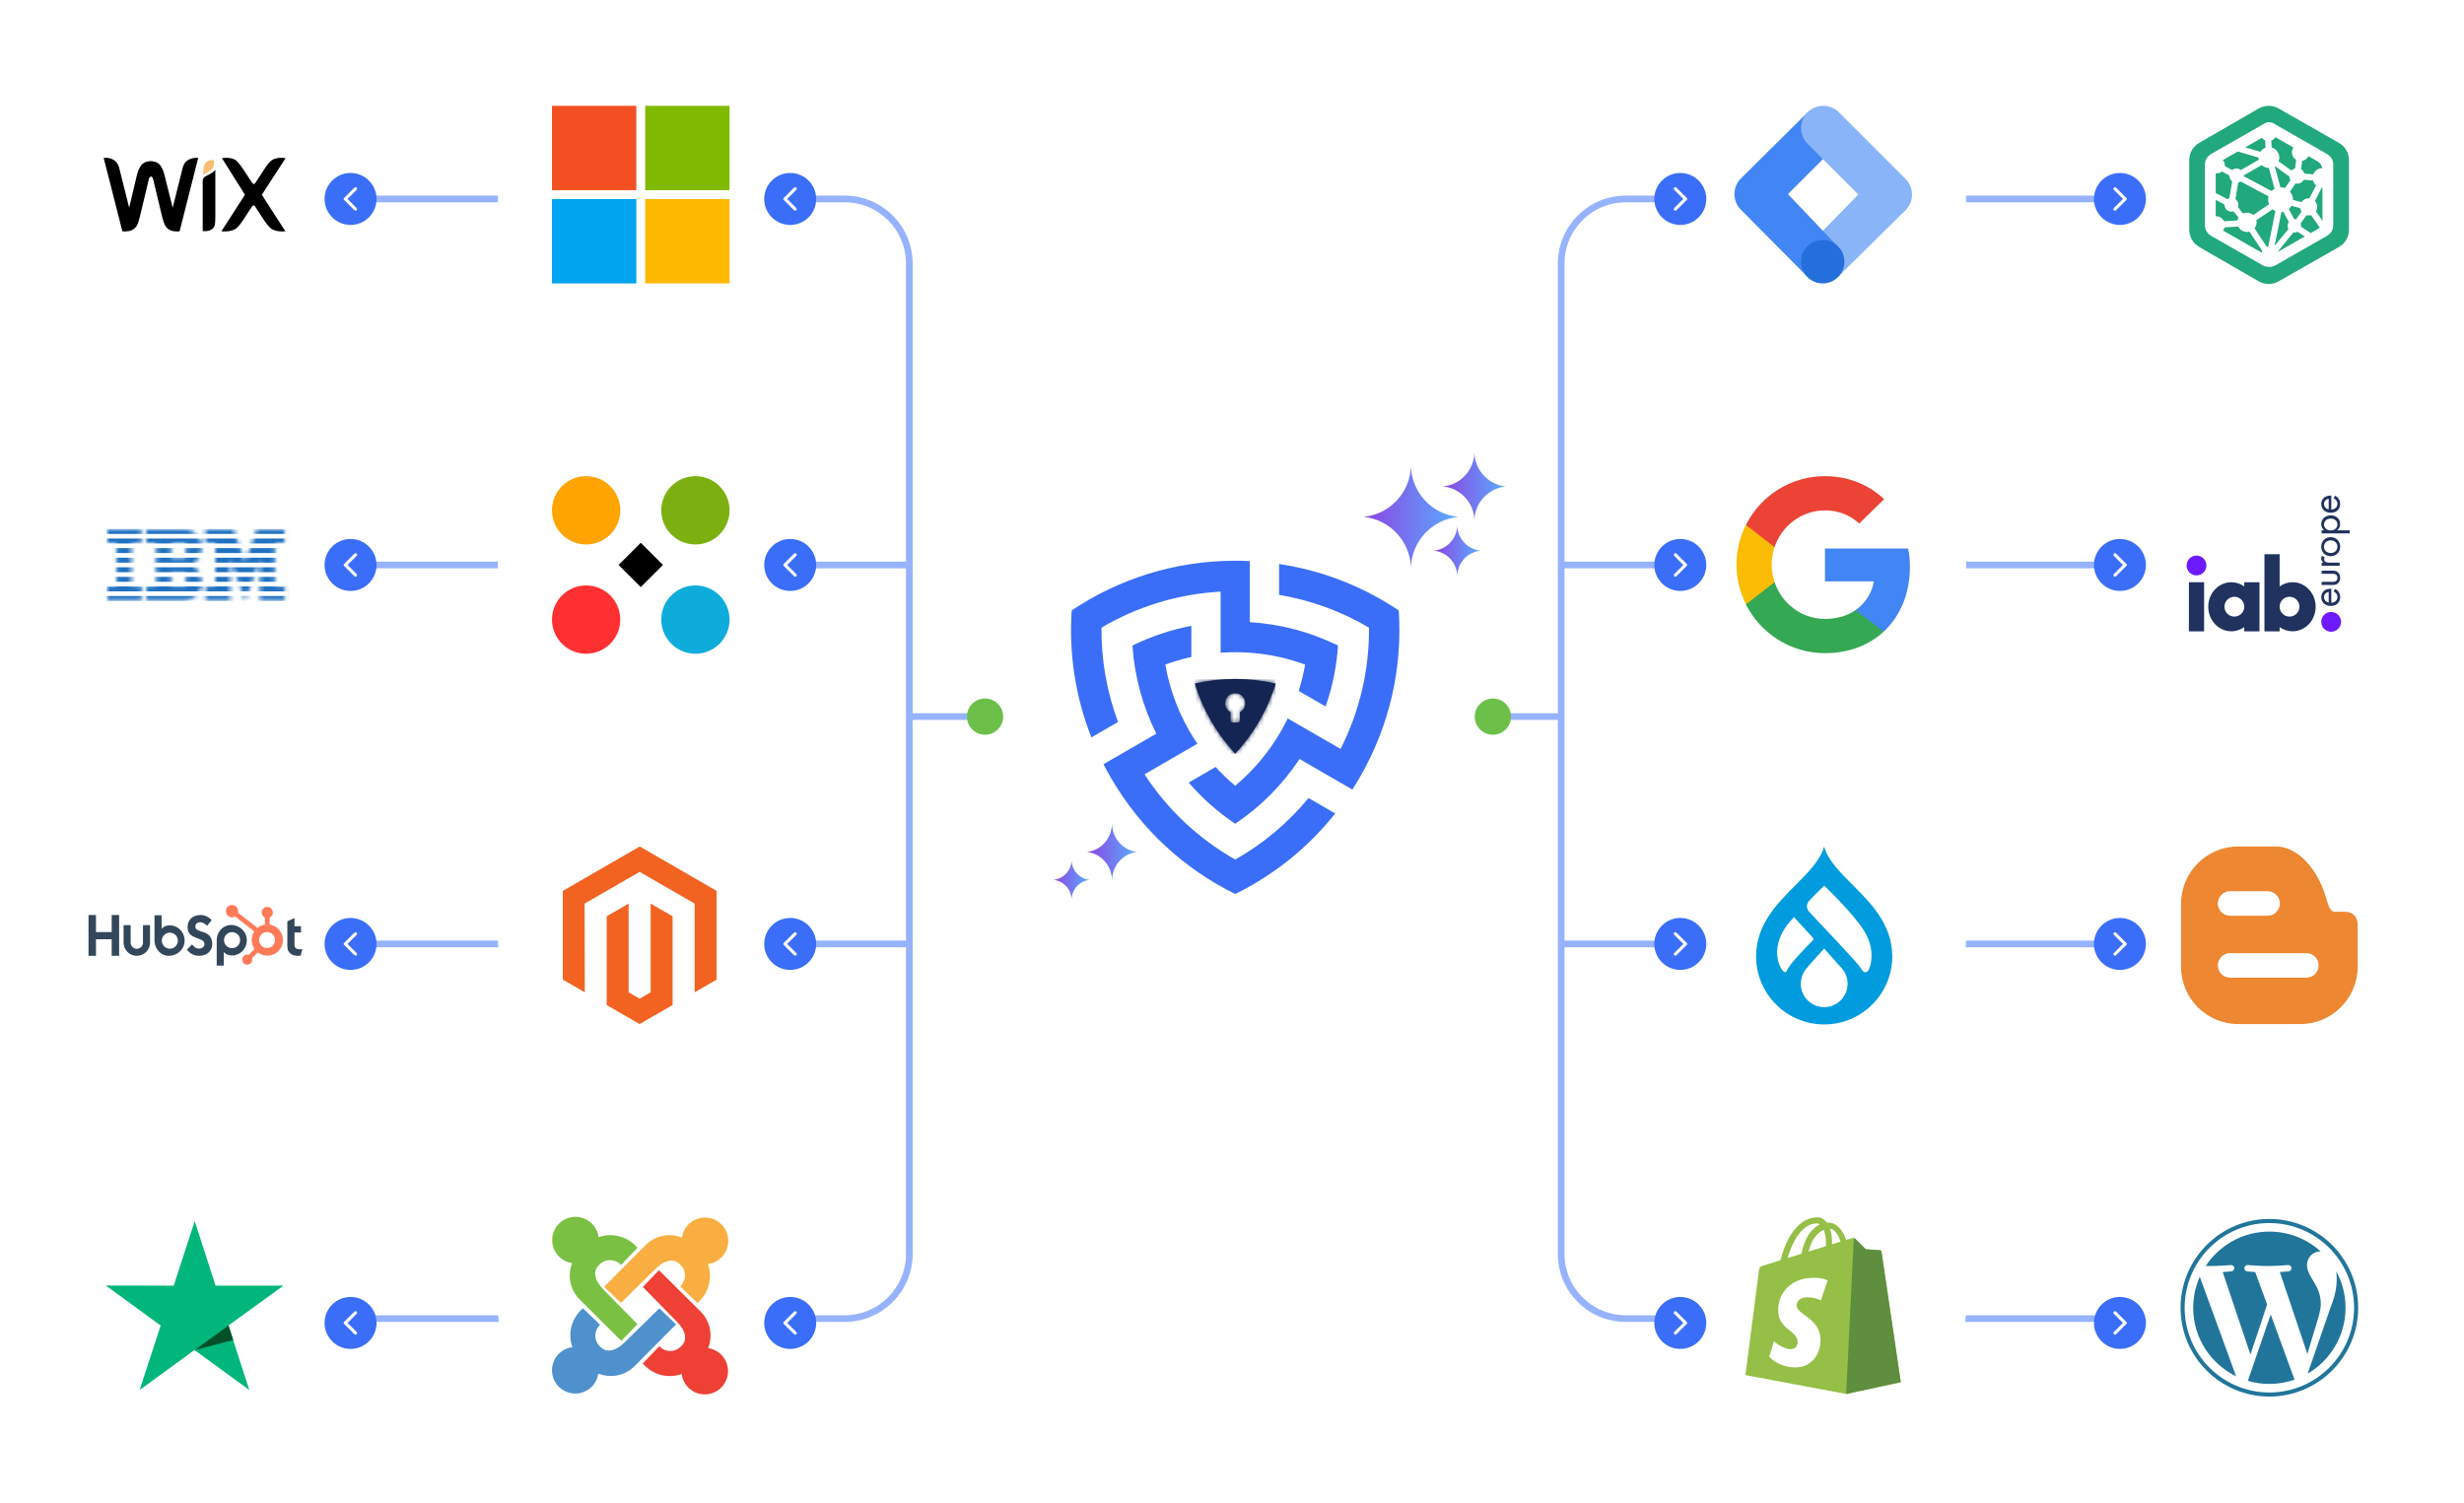 <svg xmlns="http://www.w3.org/2000/svg" width="572" height="349" viewBox="0 0 572 349" fill="none"><path d="M529.332 46.188L377.418 46.188C369.134 46.188 362.418 52.903 362.418 61.188L362.418 291.11C362.418 299.395 369.134 306.11 377.418 306.11H529.332" stroke="#97B3FF" stroke-width="1.552"></path><path d="M44.176 46.188L196.09 46.188C204.374 46.188 211.09 52.903 211.09 61.188L211.09 291.11C211.09 299.395 204.374 306.11 196.09 306.11H44.176" stroke="#97B3FF" stroke-width="1.552"></path><path fill-rule="evenodd" clip-rule="evenodd" d="M287.839 165.318V167.196C287.839 167.497 287.593 167.74 287.295 167.74H286.208C285.908 167.74 285.665 167.494 285.665 167.196V165.318C284.93 164.926 284.427 164.153 284.427 163.26C284.427 161.976 285.467 160.933 286.752 160.933C288.037 160.933 289.076 161.974 289.076 163.26C289.076 164.153 288.576 164.926 287.839 165.318ZM286.75 174.976C288.895 172.678 290.781 170.129 292.374 167.365C293.964 164.606 295.228 161.695 296.143 158.683C293.082 157.971 289.935 157.613 286.75 157.613C283.564 157.613 280.415 157.974 277.354 158.683C278.269 161.695 279.533 164.606 281.123 167.365C282.715 170.129 284.601 172.678 286.747 174.976H286.75Z" fill="#142553"></path><mask id="mask0_3243_6764" style="mask-type:luminance" maskUnits="userSpaceOnUse" x="277" y="157" width="20" height="18"><path d="M287.839 165.318V167.196C287.839 167.497 287.593 167.74 287.295 167.74H286.208C285.908 167.74 285.665 167.494 285.665 167.196V165.318C284.93 164.926 284.427 164.153 284.427 163.26C284.427 161.976 285.467 160.933 286.752 160.933C288.037 160.933 289.076 161.974 289.076 163.26C289.076 164.153 288.576 164.926 287.839 165.318ZM286.75 174.976C288.895 172.678 290.781 170.129 292.374 167.365C293.964 164.606 295.228 161.695 296.143 158.683C293.082 157.971 289.935 157.613 286.75 157.613C283.564 157.613 280.415 157.974 277.354 158.683C278.269 161.695 279.533 164.606 281.123 167.365C282.715 170.129 284.601 172.678 286.747 174.976H286.75Z" fill="white"></path></mask><g mask="url(#mask0_3243_6764)"><path d="M296.146 157.613H277.356V174.976H296.146V157.613Z" fill="#142553"></path></g><path fill-rule="evenodd" clip-rule="evenodd" d="M324.715 141.713C316.532 136.223 307.098 132.457 296.932 130.935V138.099C304.278 139.331 311.335 141.894 317.796 145.711C317.889 155.51 315.629 165.122 311.204 173.866L305.072 170.322L298.937 166.776C298.444 167.792 297.912 168.792 297.345 169.778C294.55 174.623 290.969 178.883 286.747 182.411C285.135 181.065 283.614 179.609 282.198 178.055L275.949 181.666C279.101 185.325 282.725 188.542 286.747 191.237C292.662 187.272 297.724 182.177 301.677 176.205L312.62 182.53L313.938 183.294C314.549 182.346 315.14 181.38 315.708 180.392C322.734 168.21 325.585 154.763 324.712 141.71L324.715 141.713Z" fill="#3B6EF8"></path><path fill-rule="evenodd" clip-rule="evenodd" d="M255.703 145.71C264.131 140.734 273.585 137.884 283.355 137.347V151.526C284.48 151.445 285.613 151.407 286.75 151.407C292.341 151.407 297.815 152.381 302.977 154.276C302.617 156.347 302.118 158.393 301.484 160.397L307.733 164.009C309.323 159.448 310.294 154.696 310.613 149.86C304.223 146.712 297.29 144.874 290.145 144.433V130.258C289.02 130.203 287.89 130.175 286.75 130.175C272.7 130.175 259.642 134.426 248.785 141.71C248.126 151.548 249.586 161.61 253.35 171.185L259.549 167.603C256.941 160.619 255.632 153.218 255.703 145.71Z" fill="#3B6EF8"></path><path fill-rule="evenodd" clip-rule="evenodd" d="M286.75 199.541C278.227 194.722 271.041 187.956 265.688 179.751L275.73 173.948L277.957 172.662C277.325 171.726 276.725 170.765 276.155 169.779C273.361 164.932 271.465 159.7 270.523 154.277C272.495 153.552 274.514 152.962 276.567 152.511V145.289C271.825 146.191 267.231 147.726 262.889 149.864C263.361 156.977 265.238 163.908 268.428 170.323L262.296 173.867L260.148 175.108L258.855 175.855L256.164 177.412C256.679 178.414 257.22 179.409 257.79 180.397C264.816 192.579 275.022 201.775 286.75 207.544C295.59 203.195 303.565 196.899 309.965 188.846L303.766 185.264C299.028 191.016 293.278 195.854 286.75 199.546V199.541Z" fill="#3B6EF8"></path><path d="M338.523 119.998C332.463 120.599 327.703 125.614 327.533 131.774C327.364 125.614 322.604 120.599 316.544 119.998C322.604 119.397 327.364 114.383 327.533 108.223C327.703 114.383 332.463 119.397 338.523 119.998Z" fill="url(#paint0_linear_3243_6764)"></path><path d="M343.716 127.84C340.719 128.141 338.372 130.61 338.287 133.653C338.202 130.61 335.856 128.141 332.858 127.84C335.856 127.54 338.202 125.07 338.287 122.027C338.372 125.07 340.719 127.54 343.716 127.84Z" fill="url(#paint1_linear_3243_6764)"></path><path d="M349.56 112.928C345.545 113.331 342.387 116.646 342.274 120.731C342.161 116.656 339.004 113.331 334.989 112.928C339.004 112.524 342.161 109.209 342.274 105.124C342.387 109.2 345.545 112.524 349.56 112.928Z" fill="url(#paint2_linear_3243_6764)"></path><path d="M252.964 204.258C250.64 204.492 248.82 206.419 248.754 208.792C248.688 206.419 246.868 204.492 244.543 204.258C246.868 204.024 248.688 202.097 248.754 199.724C248.82 202.097 250.64 204.024 252.964 204.258Z" fill="url(#paint3_linear_3243_6764)"></path><path d="M263.976 197.78C260.764 198.115 258.237 200.867 258.147 204.258C258.056 200.875 255.53 198.115 252.317 197.78C255.53 197.445 258.056 194.694 258.147 191.303C258.237 194.686 260.764 197.445 263.976 197.78Z" fill="url(#paint4_linear_3243_6764)"></path><g filter="url(#filter0_d_3243_6764)"><circle cx="526.818" cy="45.182" r="33.182" fill="white"></circle></g><g filter="url(#filter1_d_3243_6764)"><circle cx="423.251" cy="45.182" r="33.182" fill="white"></circle></g><g filter="url(#filter2_d_3243_6764)"><circle cx="526.818" cy="303.094" r="33.182" fill="white"></circle></g><g filter="url(#filter3_d_3243_6764)"><circle cx="423.251" cy="303.094" r="33.182" fill="white"></circle></g><path d="M362.418 219.134L512.741 219.134" stroke="#97B3FF" stroke-width="1.552"></path><path d="M211.09 219.134L60.767 219.134" stroke="#97B3FF" stroke-width="1.552"></path><path d="M347.336 166.345L362.419 166.345" stroke="#97B3FF" stroke-width="1.552"></path><path d="M226.172 166.345L211.09 166.345" stroke="#97B3FF" stroke-width="1.552"></path><path d="M362.418 131.152L512.741 131.152" stroke="#97B3FF" stroke-width="1.552"></path><path d="M211.09 131.152L60.767 131.152" stroke="#97B3FF" stroke-width="1.552"></path><circle cx="6.033" cy="6.033" r="6.033" transform="matrix(-1 0 0 1 396.103 40.154)" fill="#3B6EF8"></circle><path d="M389.172 48.801L391.592 46.388C391.621 46.359 391.642 46.328 391.654 46.295C391.666 46.261 391.672 46.225 391.671 46.187C391.671 46.149 391.665 46.113 391.654 46.079C391.642 46.046 391.621 46.014 391.592 45.986L389.172 43.565C389.105 43.498 389.021 43.465 388.921 43.465C388.82 43.465 388.734 43.501 388.662 43.573C388.59 43.644 388.554 43.728 388.554 43.824C388.554 43.92 388.59 44.004 388.662 44.075L390.774 46.187L388.662 48.298C388.595 48.365 388.562 48.448 388.562 48.546C388.562 48.645 388.597 48.73 388.669 48.801C388.741 48.873 388.825 48.909 388.921 48.909C389.016 48.909 389.1 48.873 389.172 48.801Z" fill="white"></path><circle cx="6.033" cy="6.033" r="6.033" transform="matrix(-1 0 0 1 396.103 301.084)" fill="#3B6EF8"></circle><path d="M389.172 309.73L391.592 307.317C391.621 307.288 391.642 307.257 391.654 307.223C391.666 307.19 391.672 307.154 391.671 307.116C391.671 307.077 391.665 307.041 391.654 307.008C391.642 306.974 391.621 306.943 391.592 306.914L389.172 304.494C389.105 304.427 389.021 304.394 388.921 304.394C388.82 304.394 388.734 304.429 388.662 304.501C388.59 304.573 388.554 304.657 388.554 304.753C388.554 304.848 388.59 304.932 388.662 305.004L390.774 307.116L388.662 309.227C388.595 309.294 388.562 309.377 388.562 309.475C388.562 309.573 388.597 309.658 388.669 309.73C388.741 309.802 388.825 309.838 388.921 309.838C389.016 309.838 389.1 309.802 389.172 309.73Z" fill="white"></path><circle cx="6.033" cy="6.033" r="6.033" transform="matrix(-1 0 0 1 498.162 40.154)" fill="#3B6EF8"></circle><path d="M491.231 48.801L493.651 46.388C493.68 46.359 493.701 46.328 493.713 46.295C493.725 46.261 493.731 46.225 493.73 46.187C493.73 46.149 493.725 46.113 493.713 46.079C493.701 46.046 493.68 46.014 493.651 45.986L491.231 43.565C491.164 43.498 491.08 43.465 490.98 43.465C490.879 43.465 490.793 43.501 490.721 43.573C490.649 43.644 490.613 43.728 490.613 43.824C490.613 43.92 490.649 44.004 490.721 44.075L492.833 46.187L490.721 48.298C490.654 48.365 490.621 48.448 490.621 48.546C490.621 48.645 490.656 48.73 490.728 48.801C490.8 48.873 490.884 48.909 490.98 48.909C491.075 48.909 491.159 48.873 491.231 48.801Z" fill="white"></path><circle cx="6.033" cy="6.033" r="6.033" transform="matrix(-1 0 0 1 498.162 301.084)" fill="#3B6EF8"></circle><path d="M491.231 309.73L493.651 307.317C493.68 307.288 493.701 307.257 493.713 307.223C493.725 307.19 493.731 307.154 493.73 307.116C493.73 307.077 493.725 307.041 493.713 307.008C493.701 306.974 493.68 306.943 493.651 306.914L491.231 304.494C491.164 304.427 491.08 304.394 490.98 304.394C490.879 304.394 490.793 304.429 490.721 304.501C490.649 304.573 490.613 304.657 490.613 304.753C490.613 304.848 490.649 304.932 490.721 305.004L492.833 307.116L490.721 309.227C490.654 309.294 490.621 309.377 490.621 309.475C490.621 309.573 490.656 309.658 490.728 309.73C490.8 309.802 490.884 309.838 490.98 309.838C491.075 309.838 491.159 309.802 491.231 309.73Z" fill="white"></path><g filter="url(#filter4_d_3243_6764)"><circle cx="526.818" cy="131.152" r="33.182" fill="white"></circle></g><g filter="url(#filter5_d_3243_6764)"><circle cx="423.251" cy="131.152" r="33.182" fill="white"></circle></g><g filter="url(#filter6_d_3243_6764)"><circle cx="526.818" cy="217.123" r="33.182" fill="white"></circle></g><g filter="url(#filter7_d_3243_6764)"><circle cx="423.251" cy="217.123" r="33.182" fill="white"></circle></g><circle cx="6.033" cy="6.033" r="6.033" transform="matrix(-1 0 0 1 396.103 125.12)" fill="#3B6EF8"></circle><circle cx="4.21" cy="4.21" r="4.21" transform="matrix(-1 0 0 1 232.884 162.154)" fill="#6CC04A"></circle><circle cx="4.21" cy="4.21" r="4.21" transform="matrix(-1 0 0 1 350.775 162.154)" fill="#6CC04A"></circle><path d="M389.172 133.766L391.592 131.353C391.621 131.324 391.642 131.293 391.654 131.259C391.666 131.226 391.672 131.19 391.671 131.152C391.671 131.113 391.665 131.078 391.654 131.044C391.642 131.01 391.621 130.979 391.592 130.951L389.172 128.53C389.105 128.463 389.021 128.43 388.921 128.43C388.82 128.43 388.734 128.466 388.662 128.537C388.59 128.609 388.554 128.693 388.554 128.789C388.554 128.885 388.59 128.968 388.662 129.04L390.774 131.152L388.662 133.263C388.595 133.33 388.562 133.413 388.562 133.511C388.562 133.609 388.597 133.694 388.669 133.766C388.741 133.838 388.825 133.874 388.921 133.874C389.016 133.874 389.1 133.838 389.172 133.766Z" fill="white"></path><circle cx="6.033" cy="6.033" r="6.033" transform="matrix(-1 0 0 1 396.103 213.102)" fill="#3B6EF8"></circle><path d="M389.172 221.748L391.592 219.335C391.621 219.307 391.642 219.275 391.654 219.242C391.666 219.208 391.672 219.172 391.671 219.134C391.671 219.096 391.665 219.06 391.654 219.026C391.642 218.993 391.621 218.962 391.592 218.933L389.172 216.513C389.105 216.446 389.021 216.412 388.921 216.412C388.82 216.412 388.734 216.448 388.662 216.52C388.59 216.592 388.554 216.675 388.554 216.771C388.554 216.867 388.59 216.951 388.662 217.023L390.774 219.134L388.662 221.246C388.595 221.313 388.562 221.395 388.562 221.494C388.562 221.592 388.597 221.677 388.669 221.748C388.741 221.82 388.825 221.856 388.921 221.856C389.016 221.856 389.1 221.82 389.172 221.748Z" fill="white"></path><circle cx="6.033" cy="6.033" r="6.033" transform="matrix(-1 0 0 1 498.162 125.12)" fill="#3B6EF8"></circle><path d="M491.231 133.766L493.651 131.353C493.68 131.324 493.701 131.293 493.713 131.259C493.725 131.226 493.731 131.19 493.73 131.152C493.73 131.113 493.725 131.078 493.713 131.044C493.701 131.01 493.68 130.979 493.651 130.951L491.231 128.53C491.164 128.463 491.08 128.43 490.98 128.43C490.879 128.43 490.793 128.466 490.721 128.537C490.649 128.609 490.613 128.693 490.613 128.789C490.613 128.885 490.649 128.968 490.721 129.04L492.833 131.152L490.721 133.263C490.654 133.33 490.621 133.413 490.621 133.511C490.621 133.609 490.656 133.694 490.728 133.766C490.8 133.838 490.884 133.874 490.98 133.874C491.075 133.874 491.159 133.838 491.231 133.766Z" fill="white"></path><circle cx="6.033" cy="6.033" r="6.033" transform="matrix(-1 0 0 1 498.162 213.102)" fill="#3B6EF8"></circle><path d="M491.231 221.748L493.651 219.335C493.68 219.307 493.701 219.275 493.713 219.242C493.725 219.208 493.731 219.172 493.73 219.134C493.73 219.096 493.725 219.06 493.713 219.026C493.701 218.993 493.68 218.962 493.651 218.933L491.231 216.513C491.164 216.446 491.08 216.412 490.98 216.412C490.879 216.412 490.793 216.448 490.721 216.52C490.649 216.592 490.613 216.675 490.613 216.771C490.613 216.867 490.649 216.951 490.721 217.023L492.833 219.134L490.721 221.246C490.654 221.313 490.621 221.395 490.621 221.494C490.621 221.592 490.656 221.677 490.728 221.748C490.8 221.82 490.884 221.856 490.98 221.856C491.075 221.856 491.159 221.82 491.231 221.748Z" fill="white"></path><g filter="url(#filter8_d_3243_6764)"><circle cx="148.749" cy="45.182" r="33.182" fill="white"></circle></g><g filter="url(#filter9_d_3243_6764)"><circle cx="45.182" cy="45.182" r="33.182" fill="white"></circle></g><g filter="url(#filter10_d_3243_6764)"><circle cx="148.749" cy="131.152" r="33.182" fill="white"></circle></g><g filter="url(#filter11_d_3243_6764)"><circle cx="45.182" cy="131.152" r="33.182" fill="white"></circle></g><g filter="url(#filter12_d_3243_6764)"><circle cx="148.749" cy="217.123" r="33.182" fill="white"></circle></g><g filter="url(#filter13_d_3243_6764)"><circle cx="45.182" cy="217.123" r="33.182" fill="white"></circle></g><g filter="url(#filter14_d_3243_6764)"><circle cx="148.749" cy="303.094" r="33.182" fill="white"></circle></g><g filter="url(#filter15_d_3243_6764)"><circle cx="45.182" cy="303.094" r="33.182" fill="white"></circle></g><circle cx="183.439" cy="46.187" r="6.033" fill="#3B6EF8"></circle><path d="M184.336 48.801L181.916 46.388C181.887 46.359 181.867 46.328 181.855 46.295C181.843 46.261 181.837 46.225 181.837 46.187C181.837 46.149 181.843 46.113 181.855 46.079C181.867 46.046 181.887 46.014 181.916 45.986L184.336 43.565C184.403 43.498 184.487 43.465 184.588 43.465C184.688 43.465 184.774 43.501 184.846 43.573C184.918 43.644 184.954 43.728 184.954 43.824C184.954 43.92 184.918 44.004 184.846 44.075L182.735 46.187L184.846 48.298C184.913 48.365 184.947 48.448 184.947 48.546C184.947 48.645 184.911 48.73 184.839 48.801C184.767 48.873 184.683 48.909 184.588 48.909C184.492 48.909 184.408 48.873 184.336 48.801Z" fill="white"></path><circle cx="183.439" cy="307.117" r="6.033" fill="#3B6EF8"></circle><path d="M184.336 309.73L181.916 307.317C181.887 307.288 181.867 307.257 181.855 307.223C181.843 307.19 181.837 307.154 181.837 307.116C181.837 307.077 181.843 307.041 181.855 307.008C181.867 306.974 181.887 306.943 181.916 306.914L184.336 304.494C184.403 304.427 184.487 304.394 184.588 304.394C184.688 304.394 184.774 304.429 184.846 304.501C184.918 304.573 184.954 304.657 184.954 304.753C184.954 304.848 184.918 304.932 184.846 305.004L182.735 307.116L184.846 309.227C184.913 309.294 184.947 309.377 184.947 309.475C184.947 309.573 184.911 309.658 184.839 309.73C184.767 309.802 184.683 309.838 184.588 309.838C184.492 309.838 184.408 309.802 184.336 309.73Z" fill="white"></path><circle cx="81.38" cy="46.187" r="6.033" fill="#3B6EF8"></circle><path d="M82.278 48.801L79.857 46.388C79.829 46.359 79.808 46.328 79.796 46.295C79.784 46.261 79.778 46.225 79.778 46.187C79.778 46.149 79.784 46.113 79.796 46.079C79.808 46.046 79.828 46.014 79.857 45.986L82.278 43.565C82.345 43.498 82.428 43.465 82.529 43.465C82.63 43.465 82.716 43.501 82.788 43.573C82.859 43.644 82.895 43.728 82.895 43.824C82.895 43.92 82.859 44.004 82.788 44.075L80.676 46.187L82.788 48.298C82.855 48.365 82.888 48.448 82.888 48.546C82.888 48.645 82.852 48.73 82.781 48.801C82.709 48.873 82.625 48.909 82.529 48.909C82.433 48.909 82.35 48.873 82.278 48.801Z" fill="white"></path><circle cx="81.38" cy="307.117" r="6.033" fill="#3B6EF8"></circle><path d="M82.278 309.73L79.857 307.317C79.829 307.288 79.808 307.257 79.796 307.223C79.784 307.19 79.778 307.154 79.778 307.116C79.778 307.077 79.784 307.041 79.796 307.008C79.808 306.974 79.828 306.943 79.857 306.914L82.278 304.494C82.345 304.427 82.428 304.394 82.529 304.394C82.63 304.394 82.716 304.429 82.788 304.501C82.859 304.573 82.895 304.657 82.895 304.753C82.895 304.848 82.859 304.932 82.788 305.004L80.676 307.116L82.788 309.227C82.855 309.294 82.888 309.377 82.888 309.475C82.888 309.573 82.852 309.658 82.781 309.73C82.709 309.802 82.625 309.838 82.529 309.838C82.433 309.838 82.35 309.802 82.278 309.73Z" fill="white"></path><circle cx="183.439" cy="131.153" r="6.033" fill="#3B6EF8"></circle><path d="M184.336 133.766L181.916 131.353C181.887 131.324 181.867 131.293 181.855 131.259C181.843 131.226 181.837 131.19 181.837 131.152C181.837 131.113 181.843 131.078 181.855 131.044C181.867 131.01 181.887 130.979 181.916 130.951L184.336 128.53C184.403 128.463 184.487 128.43 184.588 128.43C184.688 128.43 184.774 128.466 184.846 128.537C184.918 128.609 184.954 128.693 184.954 128.789C184.954 128.885 184.918 128.968 184.846 129.04L182.735 131.152L184.846 133.263C184.913 133.33 184.947 133.413 184.947 133.511C184.947 133.609 184.911 133.694 184.839 133.766C184.767 133.838 184.683 133.874 184.588 133.874C184.492 133.874 184.408 133.838 184.336 133.766Z" fill="white"></path><circle cx="183.439" cy="219.135" r="6.033" fill="#3B6EF8"></circle><path d="M184.336 221.748L181.916 219.335C181.887 219.307 181.867 219.275 181.855 219.242C181.843 219.208 181.837 219.172 181.837 219.134C181.837 219.096 181.843 219.06 181.855 219.026C181.867 218.993 181.887 218.962 181.916 218.933L184.336 216.513C184.403 216.446 184.487 216.412 184.588 216.412C184.688 216.412 184.774 216.448 184.846 216.52C184.918 216.592 184.954 216.675 184.954 216.771C184.954 216.867 184.918 216.951 184.846 217.023L182.735 219.134L184.846 221.246C184.913 221.313 184.947 221.395 184.947 221.494C184.947 221.592 184.911 221.677 184.839 221.748C184.767 221.82 184.683 221.856 184.588 221.856C184.492 221.856 184.408 221.82 184.336 221.748Z" fill="white"></path><circle cx="81.38" cy="131.153" r="6.033" fill="#3B6EF8"></circle><path d="M82.278 133.766L79.857 131.353C79.829 131.324 79.808 131.293 79.796 131.259C79.784 131.226 79.778 131.19 79.778 131.152C79.778 131.113 79.784 131.078 79.796 131.044C79.808 131.01 79.828 130.979 79.857 130.951L82.278 128.53C82.345 128.463 82.428 128.43 82.529 128.43C82.63 128.43 82.716 128.466 82.788 128.537C82.859 128.609 82.895 128.693 82.895 128.789C82.895 128.885 82.859 128.968 82.788 129.04L80.676 131.152L82.788 133.263C82.855 133.33 82.888 133.413 82.888 133.511C82.888 133.609 82.852 133.694 82.781 133.766C82.709 133.838 82.625 133.874 82.529 133.874C82.433 133.874 82.35 133.838 82.278 133.766Z" fill="white"></path><circle cx="81.38" cy="219.135" r="6.033" fill="#3B6EF8"></circle><path d="M82.278 221.748L79.857 219.335C79.829 219.307 79.808 219.275 79.796 219.242C79.784 219.208 79.778 219.172 79.778 219.134C79.778 219.096 79.784 219.06 79.796 219.026C79.808 218.993 79.828 218.962 79.857 218.933L82.278 216.513C82.345 216.446 82.428 216.412 82.529 216.412C82.63 216.412 82.716 216.448 82.788 216.52C82.859 216.592 82.895 216.675 82.895 216.771C82.895 216.867 82.859 216.951 82.788 217.023L80.676 219.134L82.788 221.246C82.855 221.313 82.888 221.395 82.888 221.494C82.888 221.592 82.852 221.677 82.781 221.748C82.709 221.82 82.625 221.856 82.529 221.856C82.433 221.856 82.35 221.82 82.278 221.748Z" fill="white"></path><path d="M426.836 64.106L419.68 57.128L435.048 41.435L442.457 48.696L426.836 64.106Z" fill="#8AB4F8"></path><path d="M426.867 33.256L419.737 25.976L404.146 41.419C402.136 43.428 402.136 46.687 404.146 48.699L419.502 64.156L426.764 57.363L415.064 45.059L426.867 33.256Z" fill="#4285F4"></path><path d="M442.354 41.538L426.895 26.078C424.883 24.066 421.62 24.066 419.608 26.078C417.596 28.09 417.596 31.353 419.608 33.365L435.067 48.825C437.079 50.837 440.342 50.837 442.354 48.825C444.366 46.813 444.366 43.55 442.354 41.538Z" fill="#8AB4F8"></path><path d="M423.133 65.795C425.915 65.795 428.169 63.54 428.169 60.759C428.169 57.977 425.915 55.723 423.133 55.723C420.352 55.723 418.097 57.977 418.097 60.759C418.097 63.54 420.352 65.795 423.133 65.795Z" fill="#246FDB"></path><path fill-rule="evenodd" clip-rule="evenodd" d="M529.004 25.212L542.935 33.144C544.437 34.001 545.294 35.496 545.3 37.21V53.281C545.3 54.995 544.443 56.497 542.942 57.354L529.01 65.286C527.509 66.143 525.795 66.143 524.294 65.286L510.575 57.354C509.073 56.497 508.216 54.995 508.216 53.281V37.21C508.216 35.496 509.073 33.995 510.575 33.144L524.287 25.212C525.788 24.355 527.502 24.355 529.004 25.212ZM540.145 54.789C541.221 54.145 541.647 53.288 541.647 52.218V38.286C541.647 37.217 541.215 36.36 540.145 35.715L528.147 28.853C527.29 28.209 526.22 28.209 525.363 28.853L513.358 35.715C512.282 36.36 511.857 37.217 511.857 38.286V52.218C511.857 53.288 512.289 54.145 513.358 54.789L525.363 61.645C526.22 62.07 527.29 62.07 528.147 61.645L540.145 54.789ZM528.109 48.937C527.91 48.834 527.729 48.718 527.568 48.583L523.805 51.115C523.915 51.611 523.863 52.139 523.618 52.629C523.547 52.764 523.47 52.893 523.373 53.009L526.241 57.333C526.344 57.301 526.441 57.275 526.55 57.256L528.219 48.989C528.19 48.979 528.165 48.966 528.138 48.952C528.129 48.947 528.119 48.942 528.109 48.937ZM525.842 32.605L525.932 34.299C525.442 34.46 525.01 34.783 524.714 35.24L521.208 34.203L525.1 31.98C525.281 32.244 525.532 32.463 525.842 32.605ZM531.439 40.973L528.088 38.563C528.082 38.57 528.069 38.576 528.056 38.583L529.383 43.473C529.738 43.467 530.092 43.531 530.44 43.66L531.716 41.811C531.555 41.559 531.458 41.27 531.439 40.973ZM522.631 49.615C522.006 49.299 521.31 49.299 520.717 49.557L519.518 48.081C519.77 47.398 519.525 46.631 518.938 46.212L519.583 42.391C519.783 42.346 519.976 42.256 520.15 42.134L526.632 45.587C526.458 46.212 526.504 46.857 526.735 47.437L523.069 49.905C522.94 49.795 522.792 49.699 522.631 49.615ZM525.041 38.318L520.846 40.734C520.846 40.786 520.846 40.844 520.84 40.896L527.335 44.356C527.535 44.15 527.767 43.969 528.018 43.834L526.703 38.988C526.343 38.988 525.969 38.904 525.627 38.724C525.402 38.614 525.208 38.479 525.041 38.318ZM537.716 48.938C538.102 48.165 537.948 47.25 537.381 46.657L538.998 43.545H539.146V51.129V51.258L537.632 49.093C537.645 49.067 537.659 49.041 537.674 49.015C537.688 48.99 537.703 48.964 537.716 48.938ZM527.805 34.427C528.92 34.994 529.41 36.308 528.965 37.449L531.936 39.588C532.168 39.343 532.464 39.176 532.787 39.086L533.038 37.101C532.129 36.566 531.788 35.406 532.271 34.453C532.31 34.382 532.348 34.311 532.393 34.24L528.218 31.856C527.999 32.236 527.657 32.513 527.264 32.655L527.348 34.24C527.503 34.291 527.657 34.349 527.805 34.427ZM518.166 39.472L516.472 38.57C516.523 38.054 516.349 37.545 516.014 37.165L519.507 35.168L524.307 36.585C524.307 36.753 524.327 36.914 524.359 37.075L520.209 39.472C520.125 39.414 520.035 39.356 519.939 39.305C519.346 39.002 518.656 39.092 518.166 39.472ZM534.971 40.304L537.013 40.472C537.039 40.401 537.071 40.33 537.103 40.266C537.496 39.486 538.283 39.035 539.101 39.029C538.985 38.371 538.611 37.823 537.896 37.398L535.886 36.245L535.866 36.283C535.57 36.87 535.028 37.243 534.429 37.353L534.184 39.293C534.571 39.531 534.842 39.898 534.971 40.304ZM532.302 46.413C532.315 45.704 532.063 45.014 531.599 44.473L532.875 42.617C533.636 42.772 534.435 42.424 534.821 41.722L536.941 41.896C537.057 42.334 537.309 42.733 537.669 43.03L536.104 46.045C535.388 45.981 534.673 46.309 534.261 46.928L532.302 46.413ZM535.423 49.964L534.077 51.872C534.167 52.11 534.199 52.368 534.167 52.632L536.435 54.101L537.898 53.264C538.136 53.122 538.33 52.967 538.497 52.8L536.506 49.945C536.158 50.048 535.784 50.061 535.423 49.964ZM528.675 58.531L532.393 53.968C532.735 54.014 533.07 53.949 533.36 53.801L535.048 54.89L528.675 58.531ZM519.409 51.188C519.448 50.988 519.512 50.789 519.609 50.602C519.622 50.569 519.641 50.537 519.66 50.505L518.481 49.062C518.095 49.184 517.656 49.158 517.27 48.965C516.69 48.669 516.368 48.076 516.387 47.464L514.364 46.407V50.209C514.705 50.189 515.053 50.26 515.382 50.428C515.801 50.64 516.11 50.975 516.297 51.362L519.409 51.188ZM518.191 42.114L517.534 45.987C517.366 46.039 517.205 46.116 517.057 46.219L514.364 44.815V40.22C514.886 40.297 515.408 40.143 515.801 39.821L517.528 40.742C517.515 41.27 517.753 41.786 518.191 42.114ZM520.601 53.615C520.144 53.383 519.802 53.023 519.596 52.597L516.426 52.778C516.387 52.907 516.342 53.035 516.277 53.164C516.213 53.293 516.136 53.409 516.052 53.512L525.022 58.635C525.054 58.513 525.099 58.39 525.163 58.268V58.261L522.193 53.776C521.671 53.918 521.11 53.873 520.601 53.615ZM534.27 49.14L533.02 50.918C532.878 50.88 532.729 50.867 532.581 50.867L531.325 48.534C531.563 48.321 531.776 48.07 531.937 47.78L533.954 48.309C533.992 48.605 534.102 48.889 534.27 49.14ZM531.162 51.871C531.207 51.749 531.265 51.639 531.336 51.536L530.066 49.178C529.918 49.21 529.763 49.236 529.609 49.248L528.024 57.097L531.239 53.147C531.039 52.767 531.001 52.309 531.162 51.871Z" fill="#21A87D"></path><g clip-path="url(#clip0_3243_6764)"><path d="M443.373 131.539C443.373 129.85 443.236 128.617 442.94 127.339H423.653V134.962H434.974C434.746 136.857 433.513 139.71 430.774 141.627L430.736 141.882L436.834 146.606L437.256 146.648C441.136 143.065 443.373 137.792 443.373 131.539Z" fill="#4285F4"></path><path d="M423.653 151.625C429.199 151.625 433.855 149.799 437.256 146.649L430.774 141.628C429.039 142.837 426.711 143.682 423.653 143.682C418.221 143.682 413.61 140.098 411.966 135.146L411.726 135.166L405.385 140.073L405.302 140.304C408.68 147.014 415.618 151.625 423.653 151.625Z" fill="#34A853"></path><path d="M411.967 135.145C411.533 133.866 411.282 132.497 411.282 131.082C411.282 129.667 411.533 128.297 411.944 127.019L411.932 126.747L405.512 121.761L405.302 121.861C403.91 124.645 403.111 127.772 403.111 131.082C403.111 134.391 403.91 137.518 405.302 140.303L411.967 135.145Z" fill="#FBBC05"></path><path d="M423.653 118.483C427.51 118.483 430.112 120.149 431.596 121.541L437.393 115.881C433.832 112.571 429.199 110.54 423.653 110.54C415.618 110.54 408.68 115.151 405.302 121.861L411.944 127.019C413.61 122.066 418.221 118.483 423.653 118.483Z" fill="#EB4335"></path></g><path d="M541.159 142.06C542.43 142.06 543.461 143.09 543.461 144.361C543.461 145.632 542.43 146.663 541.159 146.663C539.888 146.663 538.857 145.632 538.857 144.361C538.857 143.09 539.888 142.06 541.159 142.06ZM509.905 128.978C508.634 128.978 507.603 130.008 507.603 131.279C507.603 132.55 508.634 133.581 509.905 133.581C511.175 133.581 512.206 132.55 512.206 131.279C512.2 130.002 511.169 128.978 509.905 128.978Z" fill="#6D1AFE"></path><path d="M508.141 135.161H511.669V146.568H508.141V135.161ZM531.498 143.141C532.769 143.141 533.799 142.11 533.799 140.839C533.799 139.568 532.769 138.538 531.498 138.538C530.227 138.538 529.196 139.568 529.196 140.839C529.202 142.11 530.227 143.141 531.498 143.141ZM535.993 136.831C536.961 137.855 537.561 139.29 537.561 140.858C537.561 142.426 536.961 143.862 535.993 144.886C535.026 145.917 533.679 146.555 532.199 146.555C531.093 146.555 530.062 146.195 529.202 145.582V146.574H525.674V128.661H529.202V136.135C530.056 135.522 531.093 135.161 532.199 135.161C533.679 135.155 535.026 135.8 535.993 136.831ZM518.694 143.141C519.965 143.141 520.995 142.11 520.995 140.839C520.995 139.568 519.965 138.538 518.694 138.538C517.423 138.538 516.392 139.568 516.392 140.839C516.392 142.117 517.423 143.141 518.694 143.141ZM524.523 135.161V146.568H520.995V145.569C520.142 146.189 519.105 146.555 517.992 146.555H517.985C516.512 146.555 515.165 145.917 514.198 144.886C513.231 143.862 512.63 142.426 512.63 140.858C512.63 139.29 513.231 137.855 514.198 136.831C515.165 135.8 516.512 135.161 517.985 135.161C519.098 135.161 520.135 135.528 520.989 136.148V135.168H524.523V135.161ZM540.59 115.788C539.939 115.908 539.502 116.401 539.502 117.014C539.502 117.628 539.964 118.134 540.59 118.241V115.788ZM542.07 115.073C542.304 115.193 542.55 115.377 542.746 115.585C543.088 115.965 543.258 116.439 543.258 116.976C543.258 117.982 542.626 119.038 541.077 119.038C539.831 119.038 538.864 118.273 538.864 117.014C538.864 116.199 539.269 115.687 539.629 115.434C540.002 115.174 540.647 115.023 541.197 115.042V118.292C542.063 118.279 542.613 117.685 542.613 116.964C542.613 116.622 542.512 116.35 542.31 116.11C542.152 115.921 541.937 115.769 541.735 115.68L542.07 115.073ZM542.613 121.744C542.613 120.897 541.912 120.385 541.071 120.385C540.046 120.385 539.502 121.08 539.502 121.75C539.502 122.427 540.059 123.141 541.064 123.141C541.918 123.148 542.613 122.604 542.613 121.744ZM545.452 123.103V123.831H538.959V123.103H539.54C538.927 122.61 538.858 121.978 538.858 121.674C538.858 120.366 539.945 119.638 541.071 119.638C542.215 119.638 543.252 120.372 543.252 121.643C543.252 122.319 542.949 122.787 542.55 123.103H545.452ZM539.502 126.91C539.502 127.675 540.046 128.377 541.064 128.377C542.089 128.377 542.613 127.65 542.613 126.91C542.613 126.157 542.082 125.443 541.064 125.443C540.04 125.443 539.502 126.145 539.502 126.91ZM543.258 126.91C543.258 128.181 542.335 129.123 541.064 129.123C539.793 129.123 538.858 128.187 538.858 126.91C538.858 125.633 539.793 124.697 541.064 124.697C542.335 124.697 543.258 125.639 543.258 126.91ZM538.959 131.355V130.628H539.414C539.3 130.558 538.858 130.248 538.858 129.679C538.858 129.458 538.94 129.218 539.028 129.034L539.68 129.376C539.566 129.534 539.54 129.686 539.54 129.799C539.54 130.09 539.661 130.274 539.8 130.381C539.958 130.501 540.242 130.621 540.925 130.621H543.132V131.349H538.959V131.355ZM541.399 135.079C541.69 135.079 542.032 135.079 542.297 134.877C542.436 134.763 542.62 134.542 542.62 134.143C542.62 133.739 542.436 133.517 542.297 133.41C542.038 133.207 541.697 133.207 541.399 133.207H538.959V132.48H541.475C541.987 132.48 542.373 132.531 542.734 132.866C543.126 133.239 543.258 133.732 543.258 134.143C543.258 134.554 543.126 135.047 542.734 135.421C542.373 135.756 541.987 135.8 541.475 135.8H538.959V135.073H541.399V135.079ZM540.59 137.419C539.939 137.539 539.502 138.032 539.502 138.645C539.502 139.259 539.964 139.764 540.59 139.872V137.419ZM542.07 136.704C542.304 136.824 542.55 137.008 542.746 137.216C543.088 137.602 543.258 138.07 543.258 138.607C543.258 139.613 542.626 140.669 541.077 140.669C539.831 140.669 538.864 139.904 538.864 138.645C538.864 137.83 539.269 137.317 539.629 137.064C540.002 136.805 540.647 136.654 541.197 136.672V139.922C542.063 139.91 542.613 139.315 542.613 138.595C542.613 138.253 542.512 137.981 542.31 137.741C542.152 137.551 541.937 137.4 541.735 137.311L542.07 136.704Z" fill="#21325E"></path><path d="M429.965 205.318C427.066 202.419 424.279 199.632 423.471 196.51C422.634 199.632 419.875 202.391 416.976 205.318C412.628 209.666 407.666 214.6 407.666 222.015C407.666 230.74 414.746 237.82 423.471 237.82C432.195 237.82 439.275 230.74 439.275 222.015C439.275 214.6 434.313 209.666 429.965 205.318ZM414.384 225.694C413.408 225.666 409.84 219.506 416.474 212.928L420.878 217.722C421.018 217.862 421.018 218.112 420.878 218.252L420.85 218.28C419.791 219.367 415.331 223.827 414.774 225.388C414.634 225.694 414.467 225.694 414.384 225.694ZM423.471 233.806C420.46 233.806 418.035 231.381 418.035 228.37C418.063 227.06 418.537 225.778 419.401 224.774C420.377 223.576 423.471 220.203 423.471 220.203C423.471 220.203 426.537 223.632 427.54 224.774C428.432 225.75 428.906 227.06 428.906 228.37C428.906 231.381 426.453 233.806 423.471 233.806ZM433.867 224.997C433.756 225.248 433.477 225.694 433.115 225.694C432.474 225.722 432.418 225.388 431.944 224.691C430.913 223.158 421.854 213.68 420.154 211.869C418.676 210.252 419.931 209.137 420.544 208.524C421.296 207.771 423.471 205.597 423.471 205.597C423.471 205.597 429.965 211.757 432.641 215.938C435.317 220.119 434.425 223.799 433.867 224.997Z" fill="#009CDE"></path><g clip-path="url(#clip1_3243_6764)"><path d="M547.311 214.774C547.327 214.526 547.351 213.386 546.569 212.533C546.04 211.956 545.292 211.664 544.345 211.664L541.979 211.661C540.999 211.661 540.587 210.492 540.025 208.568C539.985 208.43 539.945 208.291 539.904 208.153C538.972 205.016 537.37 202.129 535.391 200.023C533.232 197.725 530.809 196.51 528.385 196.51H519.596C512.275 196.51 506.318 202.471 506.318 209.799V224.471C506.318 231.785 512.275 237.735 519.596 237.735H534.037C541.32 237.735 547.278 231.787 547.319 224.471L547.311 214.774ZM517.695 206.902H526.413C527.983 206.902 529.256 208.175 529.256 209.745C529.256 211.316 527.983 212.589 526.413 212.589H517.695C516.124 212.589 514.851 211.316 514.851 209.745C514.851 208.175 516.124 206.902 517.695 206.902ZM535.409 226.963H517.695C516.124 226.963 514.851 225.691 514.851 224.12C514.851 222.55 516.124 221.277 517.695 221.277H535.409C536.979 221.277 538.252 222.55 538.252 224.12C538.252 225.691 536.979 226.963 535.409 226.963Z" fill="#EE8732"></path></g><g clip-path="url(#clip2_3243_6764)"><path d="M436.773 290.577C436.745 290.371 436.565 290.257 436.415 290.245C436.266 290.232 433.114 289.998 433.114 289.998C433.114 289.998 430.925 287.825 430.684 287.584C430.444 287.344 429.974 287.417 429.792 287.471C429.765 287.479 429.314 287.618 428.567 287.849C427.836 285.745 426.545 283.811 424.274 283.811C424.211 283.811 424.147 283.813 424.082 283.817C423.437 282.963 422.637 282.592 421.946 282.592C416.656 282.592 414.129 289.204 413.337 292.564C411.282 293.201 409.821 293.654 409.635 293.713C408.488 294.072 408.451 294.109 408.301 295.19C408.187 296.008 405.186 319.223 405.186 319.223L428.577 323.605L441.251 320.864C441.251 320.864 436.801 290.783 436.773 290.577ZM427.274 288.249L425.295 288.861C425.295 288.722 425.296 288.585 425.296 288.435C425.296 287.127 425.115 286.074 424.823 285.239C425.993 285.386 426.773 286.717 427.274 288.249ZM423.372 285.498C423.697 286.313 423.909 287.483 423.909 289.061C423.909 289.142 423.908 289.216 423.907 289.291C422.62 289.689 421.221 290.122 419.82 290.557C420.607 287.519 422.082 286.052 423.372 285.498ZM421.8 284.011C422.029 284.011 422.259 284.088 422.479 284.24C420.784 285.037 418.967 287.046 418.199 291.058L414.968 292.059C415.867 288.999 418.001 284.011 421.8 284.011Z" fill="#95BF46"></path><path d="M436.415 290.244C436.266 290.232 433.114 289.998 433.114 289.998C433.114 289.998 430.925 287.824 430.684 287.584C430.594 287.494 430.473 287.448 430.346 287.429L428.578 323.605L441.251 320.863C441.251 320.863 436.801 290.783 436.773 290.577C436.745 290.371 436.564 290.257 436.415 290.244Z" fill="#5E8E3E"></path><path d="M424.274 297.247L422.711 301.896C422.711 301.896 421.342 301.165 419.664 301.165C417.203 301.165 417.079 302.709 417.079 303.098C417.079 305.221 422.614 306.035 422.614 311.008C422.614 314.921 420.132 317.44 416.786 317.44C412.771 317.44 410.717 314.941 410.717 314.941L411.792 311.389C411.792 311.389 413.903 313.201 415.684 313.201C416.848 313.201 417.321 312.285 417.321 311.615C417.321 308.846 412.781 308.722 412.781 304.171C412.781 300.341 415.53 296.635 421.079 296.635C423.218 296.635 424.274 297.247 424.274 297.247Z" fill="white"></path></g><path d="M509.135 303.596C509.135 310.596 513.203 316.644 519.101 319.511L510.666 296.4C509.655 298.664 509.133 301.117 509.135 303.596ZM538.756 302.704C538.756 300.519 537.971 299.005 537.297 297.827C536.401 296.371 535.561 295.137 535.561 293.681C535.561 292.055 536.794 290.542 538.53 290.542C538.609 290.542 538.683 290.552 538.759 290.556C535.613 287.674 531.422 285.914 526.818 285.914C520.641 285.914 515.206 289.084 512.044 293.884C512.459 293.897 512.85 293.906 513.182 293.906C515.031 293.906 517.894 293.681 517.894 293.681C518.848 293.625 518.96 295.025 518.008 295.138C518.008 295.138 517.05 295.251 515.984 295.306L522.423 314.46L526.293 302.854L523.538 295.306C522.586 295.25 521.684 295.137 521.684 295.137C520.731 295.081 520.843 293.624 521.795 293.681C521.795 293.681 524.716 293.905 526.453 293.905C528.302 293.905 531.166 293.681 531.166 293.681C532.12 293.624 532.232 295.024 531.279 295.137C531.279 295.137 530.319 295.25 529.255 295.306L535.646 314.314L537.409 308.42C538.174 305.975 538.756 304.218 538.756 302.704Z" fill="#21759B"></path><path d="M527.129 305.143L521.823 320.56C523.445 321.038 525.128 321.28 526.819 321.28C528.878 321.28 530.852 320.924 532.691 320.278C532.642 320.2 532.599 320.119 532.565 320.034L527.129 305.143ZM542.335 295.112C542.411 295.676 542.454 296.28 542.454 296.931C542.454 298.725 542.119 300.742 541.109 303.264L535.708 318.881C540.965 315.815 544.501 310.12 544.501 303.596C544.501 300.522 543.716 297.631 542.335 295.112Z" fill="#21759B"></path><path d="M526.819 282.984C515.453 282.984 506.206 292.231 506.206 303.597C506.206 314.964 515.453 324.21 526.819 324.21C538.184 324.21 547.433 314.964 547.433 303.597C547.432 292.231 538.184 282.984 526.819 282.984ZM526.819 323.265C515.974 323.265 507.151 314.442 507.151 303.597C507.151 292.752 515.974 283.93 526.819 283.93C537.663 283.93 546.485 292.752 546.485 303.597C546.485 314.442 537.663 323.265 526.819 323.265Z" fill="#21759B"></path><path d="M128.136 24.569H147.718V44.151H128.136V24.569Z" fill="#F25022"></path><path d="M149.779 24.569H169.361V44.151H149.779V24.569Z" fill="#7FBA00"></path><path d="M128.136 46.213H147.718V65.795H128.136V46.213Z" fill="#00A4EF"></path><path d="M149.779 46.213H169.361V65.795H149.779V46.213Z" fill="#FFB900"></path><rect width="7.288" height="7.288" transform="matrix(-0.707 -0.707 -0.707 0.707 153.902 131.152)" fill="black"></rect><ellipse cx="136.064" cy="118.468" rx="7.928" ry="7.928" fill="#FFA400"></ellipse><ellipse cx="136.064" cy="143.837" rx="7.928" ry="7.928" fill="#FF3031"></ellipse><ellipse cx="161.433" cy="118.468" rx="7.928" ry="7.928" fill="#7BB010"></ellipse><ellipse cx="161.433" cy="143.837" rx="7.928" ry="7.928" fill="#0EACDB"></ellipse><path d="M156.136 212.712V233.319L148.484 237.736L140.837 233.319V212.712L145.935 209.769V230.378L148.498 231.845L151.046 230.363L151.035 209.769L156.136 212.712ZM166.354 206.808V227.424L161.252 230.363V209.769L148.483 202.398L135.714 209.769L135.751 230.368L130.65 227.419V206.824L148.518 196.51L166.354 206.808Z" fill="#F26322"></path><path d="M169.059 288.074C169.064 286.703 168.548 285.382 167.616 284.377C166.684 283.372 165.405 282.759 164.037 282.662C162.67 282.565 161.317 282.991 160.252 283.853C159.187 284.716 158.49 285.951 158.301 287.309L158.246 287.28C156.881 286.749 155.393 286.612 153.953 286.884C152.513 287.156 151.179 287.826 150.1 288.818L140.253 298.717L144.145 302.467L152.074 294.676C155.777 290.972 157.802 293.478 157.802 293.478C158.172 293.795 158.471 294.187 158.679 294.627C158.887 295.068 158.999 295.548 159.008 296.034C159.017 296.521 158.923 297.005 158.732 297.453C158.541 297.901 158.257 298.304 157.9 298.634L161.887 302.478C163.171 301.405 164.095 299.963 164.534 298.348C164.973 296.733 164.906 295.023 164.342 293.447C165.647 293.28 166.847 292.641 167.716 291.652C168.585 290.663 169.062 289.39 169.059 288.074Z" fill="#F9AE41"></path><path d="M164.387 312.929L164.416 312.874C164.946 311.508 165.084 310.021 164.812 308.581C164.54 307.141 163.87 305.806 162.878 304.728L152.979 294.878L149.229 298.77L157.017 306.699C160.721 310.402 158.214 312.427 158.214 312.427C157.898 312.797 157.506 313.096 157.065 313.304C156.625 313.511 156.145 313.624 155.658 313.633C155.171 313.642 154.688 313.548 154.24 313.357C153.792 313.166 153.389 312.882 153.059 312.525L149.215 316.512C150.288 317.795 151.729 318.719 153.343 319.158C154.958 319.597 156.668 319.53 158.243 318.966C158.367 319.967 158.768 320.913 159.401 321.697C160.035 322.482 160.875 323.073 161.827 323.405C162.778 323.738 163.804 323.797 164.788 323.577C165.772 323.356 166.674 322.865 167.394 322.159C168.113 321.453 168.62 320.559 168.859 319.58C169.097 318.6 169.057 317.574 168.742 316.616C168.428 315.658 167.851 314.807 167.079 314.16C166.306 313.512 165.368 313.094 164.37 312.951" fill="#EE4035"></path><path d="M153.064 303.716L145.136 311.504C141.432 315.207 139.407 312.701 139.407 312.701C139.037 312.384 138.739 311.993 138.531 311.552C138.323 311.112 138.211 310.632 138.202 310.145C138.192 309.658 138.286 309.175 138.477 308.727C138.668 308.279 138.952 307.876 139.31 307.545L135.331 303.716C134.048 304.789 133.124 306.23 132.685 307.844C132.246 309.459 132.313 311.169 132.876 312.744C131.876 312.868 130.93 313.269 130.146 313.902C129.361 314.536 128.77 315.376 128.437 316.327C128.105 317.279 128.046 318.305 128.266 319.289C128.487 320.273 128.978 321.175 129.684 321.894C130.39 322.614 131.283 323.121 132.263 323.36C133.243 323.598 134.269 323.558 135.227 323.243C136.185 322.928 137.036 322.352 137.683 321.58C138.331 320.807 138.749 319.869 138.891 318.871L138.946 318.899C140.312 319.43 141.799 319.567 143.239 319.296C144.679 319.024 146.014 318.354 147.092 317.361L156.942 307.462L153.064 303.716Z" fill="#4F91CD"></path><path d="M140.19 299.476C136.486 295.772 138.993 293.747 138.993 293.747C139.309 293.377 139.701 293.079 140.142 292.871C140.582 292.663 141.062 292.551 141.549 292.542C142.036 292.533 142.519 292.627 142.967 292.818C143.415 293.009 143.818 293.292 144.148 293.65L147.981 289.672C146.907 288.388 145.465 287.466 143.85 287.028C142.235 286.59 140.525 286.658 138.95 287.223C138.826 286.222 138.425 285.276 137.791 284.491C137.158 283.707 136.318 283.115 135.366 282.783C134.414 282.451 133.388 282.392 132.404 282.612C131.42 282.833 130.517 283.324 129.798 284.03C129.079 284.737 128.571 285.631 128.333 286.61C128.095 287.59 128.136 288.617 128.451 289.575C128.766 290.532 129.343 291.383 130.116 292.03C130.889 292.678 131.827 293.096 132.826 293.238L132.797 293.292C132.266 294.658 132.129 296.145 132.401 297.585C132.673 299.025 133.343 300.36 134.335 301.438L144.231 311.282L147.981 307.404L140.19 299.476Z" fill="#7AC043"></path><path d="M48.193 37.428C47.495 37.835 47.192 38.595 47.192 40.657C47.192 40.657 47.541 40.25 48.1 40.006C48.508 39.829 48.798 39.599 49.008 39.422C49.613 38.893 49.706 38.255 49.706 37.143C49.694 37.143 48.74 37.075 48.193 37.428Z" fill="#FBBD71"></path><path d="M43.253 37.454C42.547 38.062 42.371 39.108 42.371 39.108L40.089 48.215L38.215 40.763C38.039 39.971 37.686 38.995 37.156 38.316C36.504 37.454 35.147 37.397 34.984 37.397C34.861 37.397 33.517 37.454 32.811 38.316C32.281 38.995 31.928 39.971 31.752 40.763L29.986 48.215L27.705 39.108C27.705 39.108 27.529 38.133 26.823 37.454C25.709 36.407 24.066 36.662 24.066 36.662L28.411 53.702C28.411 53.702 29.823 53.829 30.53 53.462C31.467 52.967 31.942 52.613 32.471 50.28C33.001 48.201 34.413 42.149 34.522 41.724C34.576 41.541 34.698 40.989 35.051 40.989C35.404 40.989 35.527 41.484 35.581 41.724C35.703 42.149 37.102 48.201 37.632 50.28C38.215 52.599 38.623 52.967 39.573 53.462C40.279 53.829 41.692 53.702 41.692 53.702L46.01 36.662C46.01 36.662 44.367 36.422 43.253 37.454ZM49.989 39.405C49.989 39.405 49.69 39.83 49.106 40.197C48.699 40.438 48.346 40.565 47.938 40.805C47.232 41.173 47.055 41.541 47.055 42.092V53.645C47.055 53.645 48.169 53.773 48.875 53.405C49.812 52.91 49.989 52.429 49.989 50.351V40.084V39.405ZM60.784 45.217L66.297 36.719C66.297 36.719 64.016 36.294 62.834 37.397C62.074 38.076 61.314 39.349 61.314 39.349L59.317 42.403C59.195 42.587 59.087 42.714 58.91 42.714C58.733 42.714 58.557 42.531 58.503 42.403L56.507 39.349C56.507 39.349 55.692 38.133 54.986 37.397C53.818 36.294 51.523 36.719 51.523 36.719L56.86 45.203L51.401 53.688C51.401 53.688 53.804 53.999 54.986 52.896C55.746 52.217 56.452 51.058 56.452 51.058L58.448 48.003C58.571 47.819 58.679 47.692 58.856 47.692C59.032 47.692 59.209 47.876 59.263 48.003L61.259 51.058C61.259 51.058 62.02 52.217 62.726 52.896C63.894 53.999 66.243 53.688 66.243 53.688L60.784 45.217Z" fill="black"></path><mask id="mask1_3243_6764" style="mask-type:luminance" maskUnits="userSpaceOnUse" x="24" y="122" width="43" height="18"><path d="M24.743 122.758V126.225H27.057V136.082H24.806V139.507H32.861V136.082H30.546V126.225H32.797V122.758H24.743ZM47.668 122.8V126.225H49.983V136.082H47.731V139.507H53.471V129.977L56.892 139.503L56.961 139.505L60.32 129.977V139.507H66.123V136.082H63.808V126.225H66.06V122.8H59.591L56.913 130.438L54.2 122.8H47.668Z" fill="white"></path><path d="M33.938 122.8V126.225H36.253V131.655H45.163V130.613C45.163 130.613 45.908 130.027 46.146 129.47L46.623 128.39C46.623 128.39 46.844 127.786 46.844 127.246L46.749 126.166C46.749 126.166 46.599 125.286 46.338 125.024L45.417 123.943C45.417 123.943 44.244 122.8 42.691 122.8H33.938ZM39.741 126.225H43.134V129.399H39.741V126.225Z" fill="white"></path><path d="M33.939 139.507V136.082H36.254V130.652H45.163V131.693C45.163 131.693 45.909 132.28 46.146 132.836L46.623 133.916C46.623 133.916 46.844 134.521 46.844 135.061L46.749 136.141C46.749 136.141 46.599 137.021 46.339 137.282L45.417 138.364C45.417 138.364 44.245 139.507 42.692 139.507H33.939ZM39.742 136.082H43.135V132.908H39.742V136.082Z" fill="white"></path></mask><g mask="url(#mask1_3243_6764)"><path d="M67.931 136.14V139.507H24.743V138.364H66.798V137.283H24.743V136.14H67.931ZM65.655 127.247V130.614H25.309V131.693H65.655V135.059H24.743V133.916H64.522V132.836H24.176V129.47H64.522V128.39H24.743V127.247H65.655ZM67.931 122.8V126.166H24.743V125.023H66.798V123.943H24.743V122.8H67.931Z" fill="#1F70C1"></path></g><path d="M25.924 212.415V216.384H22.277V212.415H20.547V221.89H22.277V218.05H25.923V221.89H27.654V212.415H25.924ZM33.193 218.828C33.193 219.207 33.042 219.572 32.774 219.84C32.505 220.109 32.141 220.26 31.761 220.26C31.381 220.26 31.017 220.109 30.749 219.84C30.48 219.572 30.329 219.207 30.329 218.828V214.769H28.688V218.828C28.688 219.642 29.011 220.423 29.587 220.999C30.163 221.575 30.944 221.898 31.758 221.898C32.572 221.898 33.353 221.575 33.929 220.999C34.505 220.423 34.829 219.642 34.829 218.828V214.769H33.193V218.828ZM45.357 215.187C45.357 214.355 45.907 214.091 46.51 214.091C46.996 214.091 47.638 214.461 48.058 214.91L49.132 213.643C48.596 212.917 47.507 212.415 46.616 212.415C44.835 212.415 43.547 213.458 43.547 215.187C43.547 218.395 47.468 217.377 47.468 219.173C47.468 219.726 46.93 220.215 46.315 220.215C45.344 220.215 45.029 219.741 44.583 219.239L43.39 220.48C44.153 221.416 45.095 221.892 46.222 221.892C47.914 221.892 49.275 220.836 49.275 219.186C49.275 215.625 45.354 216.731 45.354 215.187M69.614 220.376C68.644 220.376 68.368 219.957 68.368 219.314V216.469H69.876V215.027H68.368V213.126L66.704 213.873V219.668C66.704 221.15 67.727 221.897 69.129 221.897C69.349 221.901 69.569 221.883 69.786 221.845L70.192 220.35C70.008 220.362 69.798 220.375 69.614 220.375M39.442 214.816C38.629 214.816 38.061 215.052 37.512 215.59V212.472H35.868V218.253C35.868 220.416 37.433 221.899 39.191 221.899C41.141 221.899 42.857 220.39 42.857 218.358C42.857 216.352 41.278 214.818 39.442 214.818M39.432 220.244C39.187 220.244 38.944 220.196 38.718 220.102C38.491 220.009 38.286 219.871 38.112 219.698C37.939 219.525 37.802 219.319 37.708 219.093C37.614 218.866 37.566 218.624 37.566 218.379C37.566 218.134 37.614 217.891 37.708 217.665C37.802 217.438 37.939 217.233 38.112 217.06C38.286 216.886 38.491 216.749 38.718 216.655C38.944 216.561 39.187 216.513 39.432 216.513C39.926 216.513 40.401 216.71 40.751 217.06C41.101 217.409 41.297 217.884 41.297 218.379C41.297 218.874 41.101 219.348 40.751 219.698C40.401 220.048 39.926 220.244 39.432 220.244ZM57.295 218.272C57.295 216.237 55.583 214.731 53.63 214.731C51.872 214.731 50.307 216.214 50.307 218.378V224.162H51.951V221.039C52.499 221.576 53.068 221.813 53.88 221.813C55.715 221.813 57.295 220.279 57.295 218.272ZM55.739 218.252C55.739 218.746 55.542 219.221 55.192 219.571C54.842 219.921 54.368 220.117 53.873 220.117C53.378 220.117 52.904 219.921 52.554 219.571C52.204 219.221 52.007 218.746 52.007 218.252C52.007 217.757 52.204 217.282 52.554 216.932C52.904 216.582 53.378 216.386 53.873 216.386C54.368 216.386 54.842 216.582 55.192 216.932C55.542 217.282 55.739 217.757 55.739 218.252Z" fill="#33475B"></path><path d="M62.607 214.651V212.999C62.825 212.897 63.01 212.736 63.14 212.533C63.27 212.33 63.339 212.094 63.34 211.853V211.815C63.34 211.112 62.771 210.543 62.068 210.543H62.031C61.693 210.543 61.37 210.677 61.131 210.916C60.892 211.154 60.758 211.478 60.758 211.815V211.853C60.76 212.094 60.829 212.33 60.959 212.533C61.089 212.736 61.274 212.897 61.492 212.999V214.651C60.864 214.747 60.274 215.007 59.779 215.405L55.249 211.877C55.281 211.76 55.298 211.64 55.3 211.52C55.3 211.236 55.217 210.959 55.06 210.723C54.903 210.487 54.679 210.303 54.418 210.194C54.156 210.085 53.868 210.056 53.59 210.111C53.311 210.166 53.056 210.302 52.855 210.502C52.654 210.702 52.517 210.957 52.462 211.235C52.406 211.513 52.434 211.802 52.542 212.064C52.65 212.326 52.833 212.55 53.069 212.708C53.304 212.865 53.581 212.95 53.865 212.95C54.113 212.949 54.356 212.883 54.571 212.758L59.032 216.23C58.631 216.835 58.422 217.547 58.432 218.273C58.442 218.999 58.67 219.705 59.087 220.3L57.73 221.657C57.62 221.622 57.506 221.603 57.391 221.602C57.158 221.602 56.931 221.671 56.737 221.8C56.544 221.93 56.393 222.114 56.304 222.329C56.215 222.544 56.192 222.78 56.238 223.008C56.283 223.237 56.395 223.446 56.56 223.611C56.724 223.775 56.934 223.887 57.162 223.933C57.39 223.978 57.627 223.955 57.842 223.866C58.057 223.777 58.241 223.626 58.37 223.433C58.5 223.24 58.569 223.012 58.569 222.779C58.567 222.664 58.549 222.55 58.514 222.44L59.856 221.098C60.294 221.435 60.803 221.667 61.344 221.777C61.885 221.887 62.445 221.871 62.979 221.731C63.514 221.592 64.009 221.332 64.427 220.971C64.846 220.61 65.176 220.158 65.393 219.65C65.61 219.142 65.707 218.591 65.678 218.04C65.649 217.488 65.494 216.95 65.225 216.468C64.957 215.985 64.581 215.571 64.127 215.256C63.673 214.941 63.153 214.734 62.607 214.651ZM62.051 220.084C61.803 220.091 61.556 220.048 61.325 219.958C61.093 219.868 60.883 219.732 60.705 219.559C60.527 219.386 60.385 219.179 60.289 218.95C60.192 218.722 60.143 218.476 60.143 218.228C60.143 217.98 60.192 217.734 60.289 217.505C60.385 217.277 60.527 217.07 60.705 216.897C60.883 216.724 61.093 216.588 61.325 216.498C61.556 216.408 61.803 216.365 62.051 216.372C62.531 216.388 62.987 216.591 63.321 216.937C63.656 217.283 63.842 217.745 63.843 218.226C63.843 218.708 63.656 219.17 63.322 219.516C62.989 219.863 62.533 220.066 62.053 220.083" fill="#FF7A59"></path><path d="M65.794 298.466H50.04L45.201 283.486L40.322 298.466L24.568 298.437L37.296 307.717L32.42 322.683L45.148 313.403L57.876 322.683L53.026 307.704L65.794 298.466Z" fill="#00B67A"></path><path d="M54.145 311.092L53.055 307.706L45.193 313.415L54.145 311.092Z" fill="#005128"></path><defs><filter id="filter0_d_3243_6764" x="481.637" y="0" width="90.363" height="90.363" filterUnits="userSpaceOnUse" color-interpolation-filters="sRGB"></filter><filter id="filter1_d_3243_6764" x="378.069" y="0" width="90.363" height="90.363" filterUnits="userSpaceOnUse" color-interpolation-filters="sRGB"></filter><filter id="filter2_d_3243_6764" x="481.637" y="257.912" width="90.363" height="90.363" filterUnits="userSpaceOnUse" color-interpolation-filters="sRGB"></filter><filter id="filter3_d_3243_6764" x="378.069" y="257.912" width="90.363" height="90.363" filterUnits="userSpaceOnUse" color-interpolation-filters="sRGB"></filter><filter id="filter4_d_3243_6764" x="481.637" y="85.971" width="90.363" height="90.363" filterUnits="userSpaceOnUse" color-interpolation-filters="sRGB"></filter><filter id="filter5_d_3243_6764" x="378.069" y="85.971" width="90.363" height="90.363" filterUnits="userSpaceOnUse" color-interpolation-filters="sRGB"></filter><filter id="filter6_d_3243_6764" x="481.637" y="171.941" width="90.363" height="90.363" filterUnits="userSpaceOnUse" color-interpolation-filters="sRGB"></filter><filter id="filter7_d_3243_6764" x="378.07" y="171.941" width="90.363" height="90.363" filterUnits="userSpaceOnUse" color-interpolation-filters="sRGB"></filter><filter id="filter8_d_3243_6764" x="103.567" y="0" width="90.363" height="90.363" filterUnits="userSpaceOnUse" color-interpolation-filters="sRGB"></filter><filter id="filter9_d_3243_6764" x="0" y="0" width="90.363" height="90.363" filterUnits="userSpaceOnUse" color-interpolation-filters="sRGB"></filter><filter id="filter10_d_3243_6764" x="103.567" y="85.971" width="90.363" height="90.363" filterUnits="userSpaceOnUse" color-interpolation-filters="sRGB"></filter><filter id="filter11_d_3243_6764" x="0" y="85.971" width="90.363" height="90.363" filterUnits="userSpaceOnUse" color-interpolation-filters="sRGB"></filter><filter id="filter12_d_3243_6764" x="103.567" y="171.941" width="90.363" height="90.363" filterUnits="userSpaceOnUse" color-interpolation-filters="sRGB"></filter><filter id="filter13_d_3243_6764" x="0" y="171.941" width="90.363" height="90.363" filterUnits="userSpaceOnUse" color-interpolation-filters="sRGB"></filter><filter id="filter14_d_3243_6764" x="103.567" y="257.912" width="90.363" height="90.363" filterUnits="userSpaceOnUse" color-interpolation-filters="sRGB"></filter><filter id="filter15_d_3243_6764" x="0" y="257.912" width="90.363" height="90.363" filterUnits="userSpaceOnUse" color-interpolation-filters="sRGB"></filter><linearGradient id="paint0_linear_3243_6764" x1="316.563" y1="120.008" x2="339.89" y2="120.008" gradientUnits="userSpaceOnUse"><stop stop-color="#8C45E3"></stop><stop offset="1" stop-color="#56B3FF"></stop></linearGradient><linearGradient id="paint1_linear_3243_6764" x1="332.868" y1="127.845" x2="344.391" y2="127.845" gradientUnits="userSpaceOnUse"><stop stop-color="#8C45E3"></stop><stop offset="1" stop-color="#56B3FF"></stop></linearGradient><linearGradient id="paint2_linear_3243_6764" x1="335.001" y1="112.934" x2="350.466" y2="112.934" gradientUnits="userSpaceOnUse"><stop stop-color="#8C45E3"></stop><stop offset="1" stop-color="#56B3FF"></stop></linearGradient><linearGradient id="paint3_linear_3243_6764" x1="244.551" y1="204.262" x2="253.488" y2="204.262" gradientUnits="userSpaceOnUse"><stop stop-color="#8C45E3"></stop><stop offset="1" stop-color="#56B3FF"></stop></linearGradient><linearGradient id="paint4_linear_3243_6764" x1="252.327" y1="197.785" x2="264.701" y2="197.785" gradientUnits="userSpaceOnUse"><stop stop-color="#8C45E3"></stop><stop offset="1" stop-color="#56B3FF"></stop></linearGradient><clipPath id="clip0_3243_6764"><rect width="41.226" height="41.226" fill="white" transform="translate(402.639 110.54)"></rect></clipPath><clipPath id="clip1_3243_6764"><rect width="41.226" height="41.226" fill="white" transform="translate(506.206 196.51)"></rect></clipPath><clipPath id="clip2_3243_6764"><rect width="41.226" height="41.226" fill="white" transform="translate(402.639 282.481)"></rect></clipPath></defs></svg>